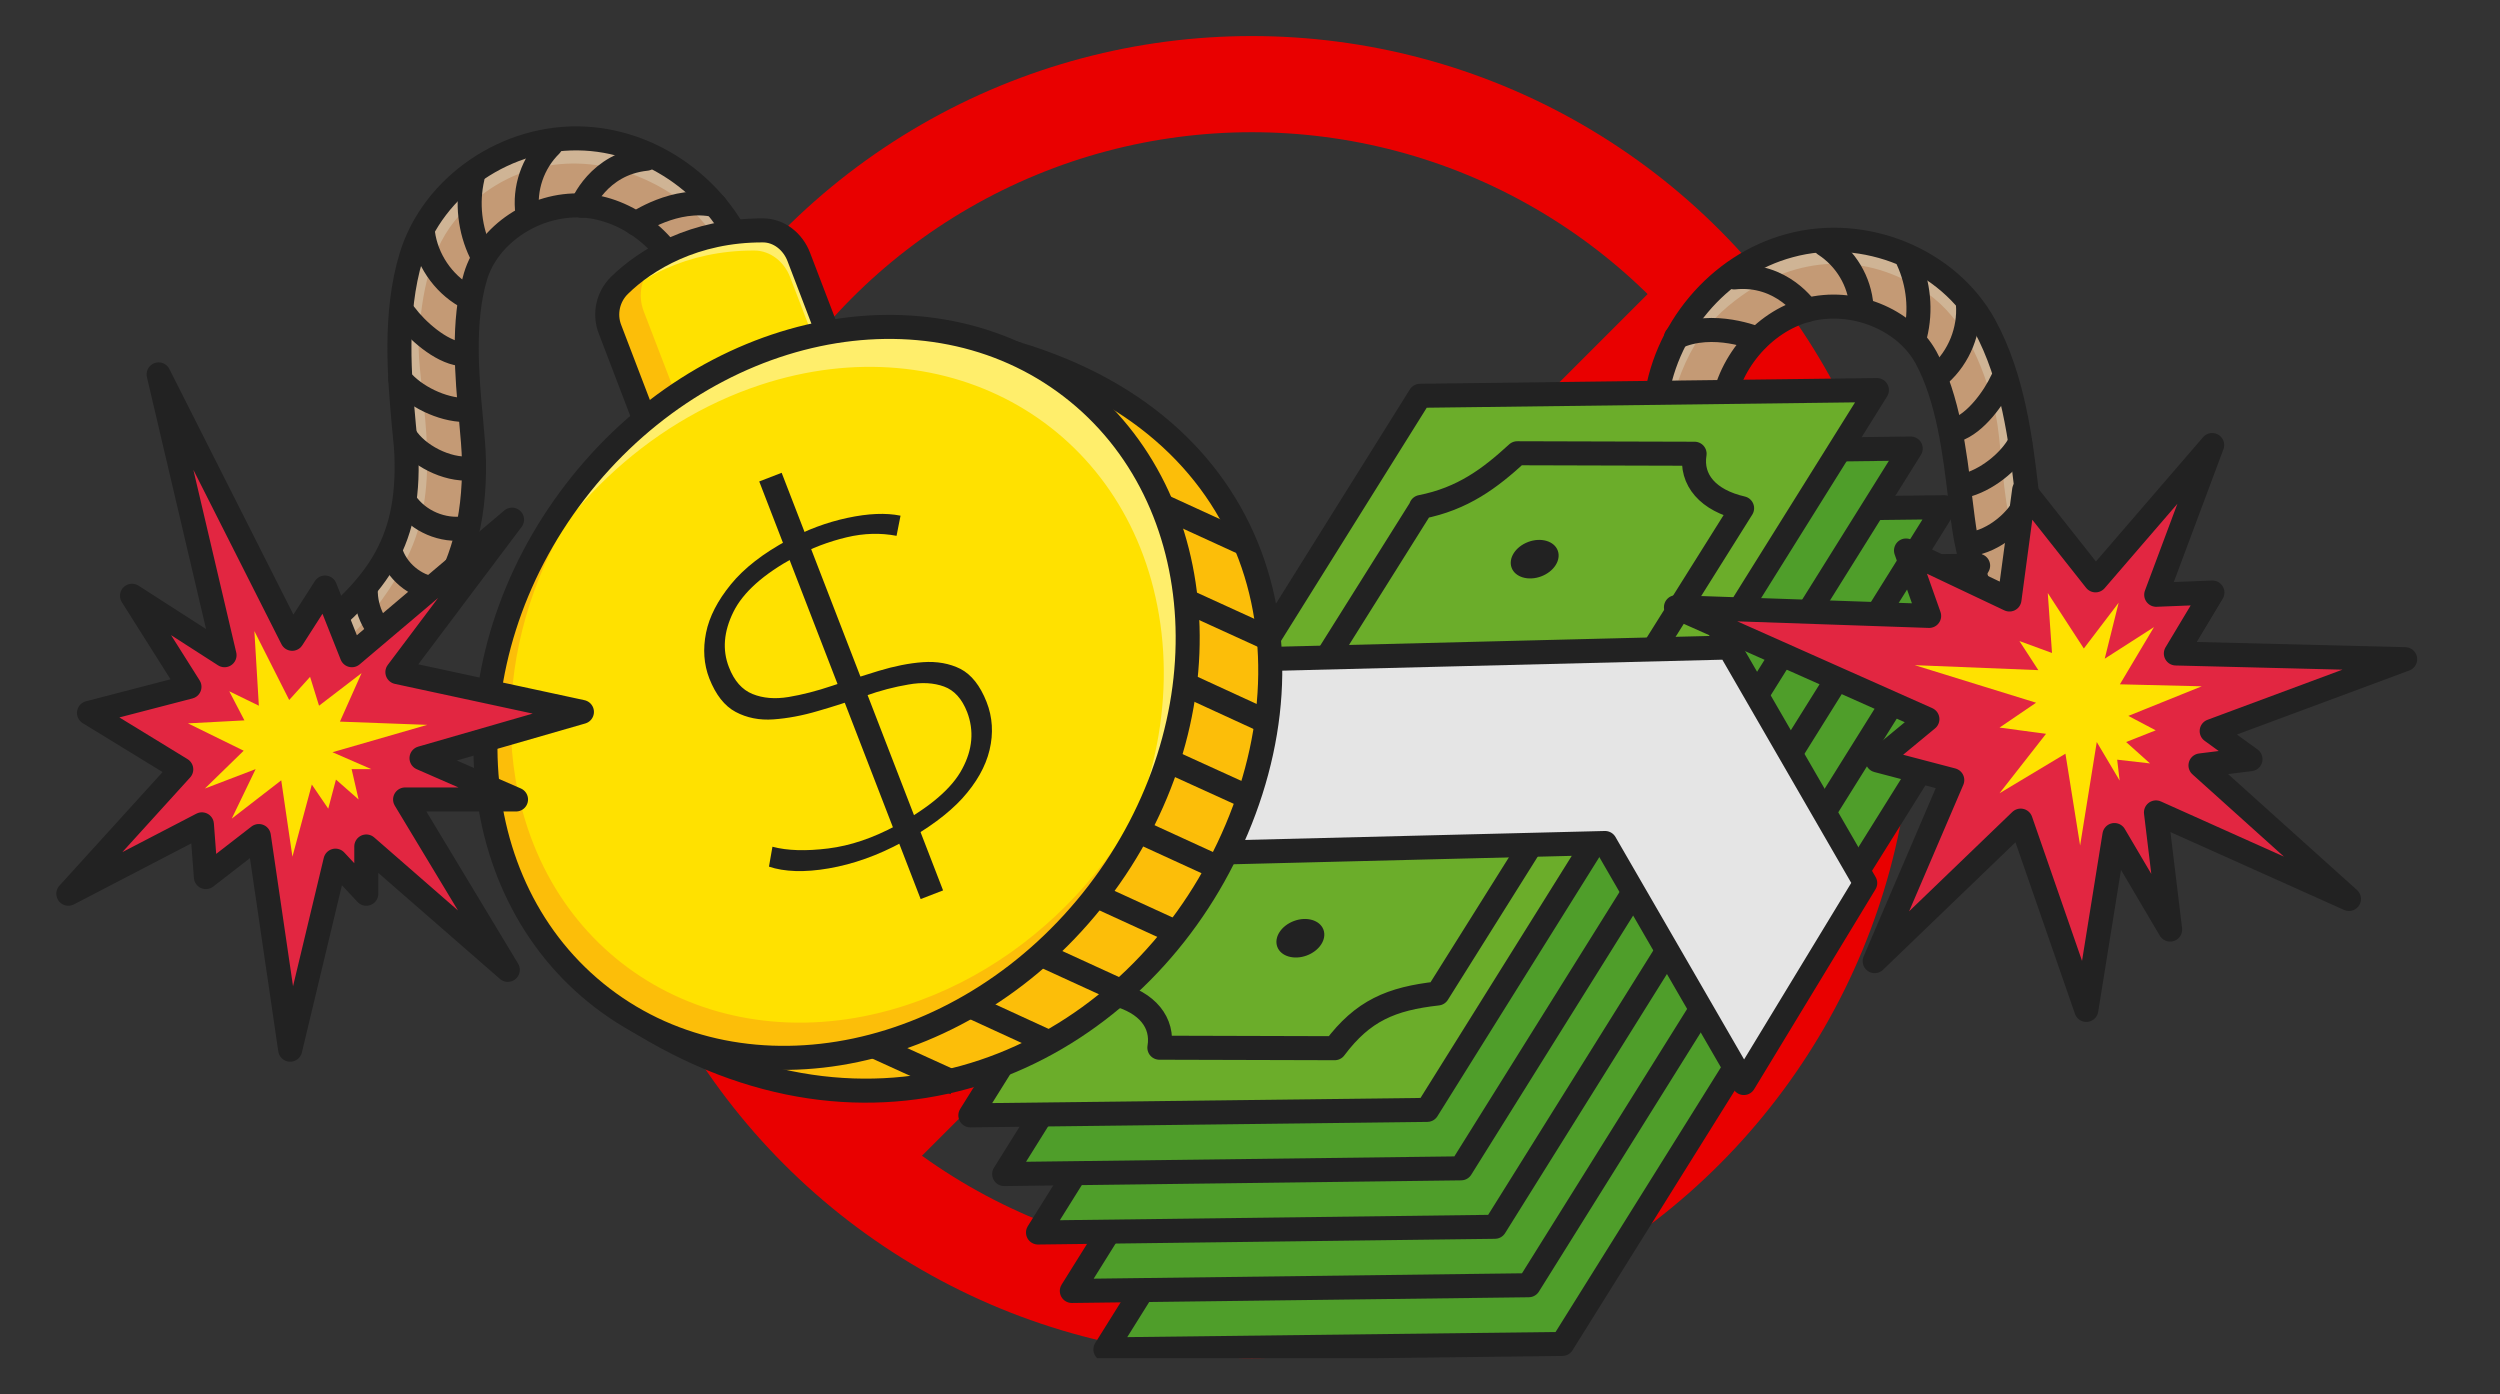 <svg width="416" height="232" viewBox="0 0 416 232" fill="none" xmlns="http://www.w3.org/2000/svg">
<rect x="0" y="0" width="416" height="232" fill="#333333" stroke="none"/>
<g clip-path="url(#clip0_2073_85202)">
<circle cx="208.296" cy="116" r="102" stroke="#E90000" stroke-width="16"/>
<line x1="290.675" y1="43.744" x2="137.875" y2="196.544" stroke="#E90000" stroke-width="16"/>
<path d="M360.446 124.3C362.06 123.969 363.468 122.934 364.295 121.361C365.661 118.629 364.585 115.277 361.812 113.87C348.941 107.413 340.913 102.405 338.016 87.381C337.685 85.726 337.436 83.656 337.188 81.297C336.278 73.516 334.995 62.838 330.235 54.147C324.234 43.22 310.288 37.467 297.831 40.861C285.912 44.048 276.724 55.016 275.441 67.515C275.152 70.578 277.386 73.309 280.449 73.599C283.511 73.889 286.243 71.695 286.532 68.591C287.319 60.727 293.278 53.567 300.686 51.581C308.26 49.594 316.909 53.029 320.468 59.444C324.193 66.232 325.31 75.669 326.138 82.539C326.469 85.229 326.759 87.588 327.09 89.451C330.939 109.359 342.361 116.519 356.846 123.803C358.005 124.382 359.288 124.548 360.488 124.258L360.446 124.3Z" fill="#C49A75"/>
<path d="M275.401 67.474C276.643 54.975 285.871 44.007 297.79 40.82C310.289 37.426 324.236 43.179 330.195 54.106C334.954 62.797 336.237 73.475 337.148 81.256C337.437 83.615 337.686 85.726 337.975 87.34C340.872 102.364 348.901 107.372 361.772 113.829C363.593 114.739 364.628 116.56 364.752 118.506C360.034 117.802 356.061 115.733 352.129 113.084C346.749 109.4 343.149 105.551 340.583 102.075C332.347 90.9 333.754 74.965 331.809 67.764C329.864 60.562 326.843 53.112 320.759 48.849C310.413 41.565 298.784 42.807 289.844 49.181C283.513 53.692 279.498 59.155 276.974 71.985C276.891 72.441 275.939 69.626 275.774 70.082C275.442 69.254 275.236 68.426 275.36 67.474H275.401Z" fill="#CFB495"/>
<path d="M360.446 124.3C362.06 123.969 363.468 122.934 364.295 121.361C365.661 118.629 364.585 115.277 361.812 113.87C348.941 107.413 340.913 102.405 338.016 87.381C337.685 85.726 337.436 83.656 337.188 81.297C336.278 73.516 334.995 62.838 330.235 54.147C324.234 43.22 310.288 37.467 297.831 40.861C285.912 44.048 276.724 55.016 275.441 67.515C275.152 70.578 277.386 73.309 280.449 73.599C283.511 73.889 286.243 71.695 286.532 68.591C287.319 60.727 293.278 53.567 300.686 51.581C308.26 49.594 316.909 53.029 320.468 59.444C324.193 66.232 325.31 75.669 326.138 82.539C326.469 85.229 326.759 87.588 327.09 89.451C330.939 109.359 342.361 116.519 356.846 123.803C358.005 124.382 359.288 124.548 360.488 124.258L360.446 124.3Z" stroke="#222222" stroke-width="4" stroke-linecap="round" stroke-linejoin="round"/>
<path d="M292.451 56.383C292.451 56.383 285.043 53.237 278.877 56.135" stroke="#222222" stroke-width="4" stroke-linecap="round" stroke-linejoin="round"/>
<path d="M300.645 51.623C300.645 51.623 296.589 45.332 288.561 46.16" stroke="#222222" stroke-width="4" stroke-linecap="round" stroke-linejoin="round"/>
<path d="M309.75 51.002C309.46 46.822 307.143 42.973 303.625 40.696" stroke="#222222" stroke-width="4" stroke-linecap="round" stroke-linejoin="round"/>
<path d="M317.488 43.304C319.268 47.194 319.723 51.664 318.688 55.803" stroke="#222222" stroke-width="4" stroke-linecap="round" stroke-linejoin="round"/>
<path d="M327.463 50.588C327.794 54.934 326.015 59.404 322.745 62.301" stroke="#222222" stroke-width="4" stroke-linecap="round" stroke-linejoin="round"/>
<path d="M333.174 63.253C331.85 66.15 328.705 70.496 325.477 71.531" stroke="#222222" stroke-width="4" stroke-linecap="round" stroke-linejoin="round"/>
<path d="M336.154 73.642C334.416 76.911 330.401 80.015 326.801 80.843" stroke="#222222" stroke-width="4" stroke-linecap="round" stroke-linejoin="round"/>
<path d="M337.354 82.995C336.03 86.596 331.684 90.073 327.877 90.528" stroke="#222222" stroke-width="4" stroke-linecap="round" stroke-linejoin="round"/>
<path d="M339.547 93.839C338.098 97.357 334.498 99.882 330.69 100.088" stroke="#222222" stroke-width="4" stroke-linecap="round" stroke-linejoin="round"/>
<path d="M343.603 101.868C343.065 105.262 340.375 108.242 337.064 109.152" stroke="#222222" stroke-width="4" stroke-linecap="round" stroke-linejoin="round"/>
<path d="M349.148 107.248C349.769 110.725 348.486 114.491 345.92 116.933" stroke="#222222" stroke-width="4" stroke-linecap="round" stroke-linejoin="round"/>
<path d="M53.337 117.678C51.681 117.678 50.067 116.974 48.991 115.567C47.088 113.166 47.46 109.648 49.86 107.744C61.117 98.763 67.946 92.182 67.656 76.869C67.656 75.213 67.449 73.103 67.201 70.743C66.497 62.921 65.545 52.243 68.401 42.765C72.001 30.845 84.458 22.361 97.371 23.064C109.703 23.726 120.96 32.542 124.768 44.503C125.719 47.442 124.064 50.587 121.167 51.498C118.27 52.408 115.083 50.836 114.173 47.897C111.773 40.364 104.489 34.611 96.833 34.198C89.011 33.825 81.23 38.957 79.12 45.993C76.885 53.402 77.713 62.838 78.375 69.75C78.623 72.44 78.83 74.799 78.871 76.703C79.203 96.983 69.518 106.337 56.855 116.436C55.82 117.264 54.62 117.636 53.378 117.636L53.337 117.678Z" fill="#C49A75"/>
<path d="M124.809 44.544C121.001 32.541 109.745 23.726 97.412 23.105C84.5 22.36 72.043 30.886 68.442 42.806C65.587 52.283 66.538 63.003 67.242 70.784C67.449 73.143 67.656 75.254 67.697 76.909C67.945 92.223 61.117 98.762 49.902 107.785C48.288 109.068 47.667 111.055 47.956 112.959C52.426 111.303 55.903 108.447 59.172 105.012C63.683 100.294 66.414 95.782 68.194 91.851C73.946 79.186 69.27 63.914 69.684 56.505C70.098 49.097 71.505 41.15 76.554 35.728C85.162 26.457 96.832 25.298 106.848 29.644C113.966 32.748 119.056 37.26 124.147 49.304C124.312 49.759 124.643 46.82 124.933 47.234C125.099 46.365 125.099 45.496 124.809 44.585V44.544Z" fill="#CFB495"/>
<path d="M53.337 117.678C51.681 117.678 50.067 116.974 48.991 115.567C47.088 113.166 47.46 109.648 49.86 107.744C61.117 98.763 67.946 92.182 67.656 76.869C67.656 75.213 67.449 73.103 67.201 70.743C66.497 62.921 65.545 52.243 68.401 42.765C72.001 30.845 84.458 22.361 97.371 23.064C109.703 23.726 120.96 32.542 124.768 44.503C125.719 47.442 124.064 50.587 121.167 51.498C118.27 52.408 115.083 50.836 114.173 47.897C111.773 40.364 104.489 34.611 96.833 34.198C89.011 33.825 81.23 38.957 79.12 45.993C76.885 53.402 77.713 62.838 78.375 69.75C78.623 72.44 78.83 74.799 78.871 76.703C79.203 96.983 69.518 106.337 56.855 116.436C55.82 117.264 54.62 117.636 53.378 117.636L53.337 117.678Z" stroke="#222222" stroke-width="4" stroke-linecap="round" stroke-linejoin="round"/>
<path d="M105.814 37.219C105.814 37.219 112.395 32.625 119.058 34.156" stroke="#222222" stroke-width="4" stroke-linecap="round" stroke-linejoin="round"/>
<path d="M96.834 34.238C96.834 34.238 99.524 27.244 107.553 26.416" stroke="#222222" stroke-width="4" stroke-linecap="round" stroke-linejoin="round"/>
<path d="M87.771 35.522C87.192 31.383 88.64 27.12 91.62 24.182" stroke="#222222" stroke-width="4" stroke-linecap="round" stroke-linejoin="round"/>
<path d="M78.624 29.604C77.672 33.784 78.168 38.254 80.031 42.103" stroke="#222222" stroke-width="4" stroke-linecap="round" stroke-linejoin="round"/>
<path d="M70.389 38.792C70.968 43.096 73.658 47.111 77.424 49.263" stroke="#222222" stroke-width="4" stroke-linecap="round" stroke-linejoin="round"/>
<path d="M67.408 52.367C69.312 54.933 73.285 58.493 76.637 58.907" stroke="#222222" stroke-width="4" stroke-linecap="round" stroke-linejoin="round"/>
<path d="M66.623 63.128C68.982 65.984 73.576 68.177 77.259 68.219" stroke="#222222" stroke-width="4" stroke-linecap="round" stroke-linejoin="round"/>
<path d="M67.408 72.523C69.436 75.793 74.402 78.276 78.251 77.945" stroke="#222222" stroke-width="4" stroke-linecap="round" stroke-linejoin="round"/>
<path d="M67.492 83.615C69.644 86.761 73.7 88.458 77.425 87.878" stroke="#222222" stroke-width="4" stroke-linecap="round" stroke-linejoin="round"/>
<path d="M65.174 92.307C66.415 95.535 69.643 97.894 73.078 98.101" stroke="#222222" stroke-width="4" stroke-linecap="round" stroke-linejoin="round"/>
<path d="M60.87 98.681C60.994 102.24 63.022 105.634 66.043 107.496" stroke="#222222" stroke-width="4" stroke-linecap="round" stroke-linejoin="round"/>
<path d="M334.789 103.854L259.965 223.631L183.94 224.541L258.765 104.764L334.789 103.854Z" fill="#4F9E2A" stroke="#222222" stroke-width="4" stroke-linecap="round" stroke-linejoin="round"/>
<path d="M329.16 94.127L254.377 213.863L178.353 214.815L253.136 95.037L329.16 94.127Z" fill="#4F9E2A" stroke="#222222" stroke-width="4" stroke-linecap="round" stroke-linejoin="round"/>
<path d="M323.532 84.401L248.749 204.137L172.725 205.089L247.508 85.312L323.532 84.401Z" fill="#4F9E2A" stroke="#222222" stroke-width="4" stroke-linecap="round" stroke-linejoin="round"/>
<path d="M317.945 74.634L243.12 194.411L167.096 195.363L241.92 75.586L317.945 74.634Z" fill="#4F9E2A" stroke="#222222" stroke-width="4" stroke-linecap="round" stroke-linejoin="round"/>
<path d="M312.317 64.907L237.492 184.685L161.468 185.595L236.292 65.859L312.317 64.907Z" fill="#6BAD2A"/>
<path d="M312.317 64.907L237.492 184.685L161.468 185.595L236.292 65.859L312.317 64.907Z" stroke="#222222" stroke-width="4" stroke-linecap="round" stroke-linejoin="round"/>
<path d="M236.498 84.401L185.636 165.439C190.892 166.805 193.623 170.157 192.92 174.338L222.096 174.42C226.773 168.171 231.491 166.184 239.23 165.315L289.885 84.567C284.257 83.284 281.277 79.89 281.98 75.503L252.473 75.42C247.92 79.6 243.409 82.994 236.457 84.36L236.498 84.401Z" stroke="#222222" stroke-width="4" stroke-linecap="round" stroke-linejoin="round"/>
<path d="M206.123 109.772L185.472 142.303L267.083 140.275L290.176 180.215L310.372 146.939L287.734 107.744L206.123 109.772Z" fill="#E5E5E5"/>
<path d="M206.123 109.772L185.472 142.303L267.083 140.275L290.176 180.215L310.372 146.939L287.734 107.744L206.123 109.772Z" stroke="#222222" stroke-width="4" stroke-linecap="round" stroke-linejoin="round"/>
<path d="M256.442 95.915C258.562 95.125 259.802 93.199 259.211 91.614C258.62 90.029 256.422 89.385 254.302 90.176C252.182 90.966 250.942 92.892 251.533 94.477C252.124 96.062 254.322 96.706 256.442 95.915Z" fill="#222222"/>
<path d="M217.451 158.993C219.571 158.203 220.811 156.277 220.22 154.692C219.629 153.107 217.431 152.463 215.311 153.254C213.191 154.045 211.951 155.97 212.542 157.555C213.133 159.14 215.331 159.784 217.451 158.993Z" fill="#222222"/>
<path d="M132.921 42.766L139.915 61.059L108.504 73.103L101.51 54.81C100.517 52.285 101.137 49.388 103.083 47.484C107.469 43.18 115.54 38.296 126.962 38.337C129.652 38.337 131.969 40.241 132.921 42.766Z" fill="#FFE100"/>
<path opacity="0.42" d="M101.634 50.836C106.021 46.532 114.091 41.648 125.514 41.689C128.204 41.689 130.521 43.593 131.473 46.118L137.557 61.97L139.957 61.059L132.963 42.765C132.011 40.282 129.652 38.337 127.003 38.337C115.623 38.337 107.552 43.179 103.124 47.484C102.007 48.56 101.427 49.967 101.22 51.416C101.386 51.209 101.51 51.002 101.676 50.836H101.634Z" fill="white"/>
<path d="M114.38 70.703L107.096 51.747C106.103 49.098 106.682 46.118 108.71 44.131C109.538 43.345 110.531 42.517 111.607 41.69C108.006 43.386 105.151 45.497 103.082 47.484C101.136 49.388 100.557 52.243 101.509 54.809L108.503 73.103L139.914 61.059V60.894L114.338 70.661L114.38 70.703Z" fill="#FCBE09"/>
<path d="M132.921 42.766L139.915 61.059L108.504 73.103L101.51 54.81C100.517 52.285 101.137 49.388 103.083 47.484C107.469 43.18 115.54 38.296 126.962 38.337C129.652 38.337 131.969 40.241 132.921 42.766Z" stroke="#222222" stroke-width="4" stroke-linecap="round" stroke-linejoin="round"/>
<path d="M196.073 154.685C217.617 126.617 215.607 88.913 191.584 70.471C167.561 52.03 130.621 59.834 109.077 87.902C87.533 115.971 89.543 153.675 113.567 172.116C137.59 190.558 174.529 182.754 196.073 154.685Z" fill="#FCBE09"/>
<path d="M102.379 98.309C118.892 67.226 139.626 50.05 169.134 58.866C211.554 71.572 220.493 110.932 202.78 144.291C186.06 175.787 147.158 194.702 107.097 170.49C81.149 154.804 85.867 129.433 102.379 98.309Z" stroke="#222222" stroke-width="4" stroke-miterlimit="10"/>
<path d="M182.703 148.605C204.247 120.537 202.237 82.833 178.213 64.391C154.19 45.95 117.251 53.754 95.707 81.822C74.163 109.891 76.173 147.594 100.196 166.036C124.219 184.478 161.159 176.674 182.703 148.605Z" fill="#FFE100"/>
<path d="M150.924 167.22C120.134 177.36 90.957 160.515 85.784 129.639C81.77 105.634 93.44 80.263 113.305 65.363C90.792 80.304 77.217 108.034 81.604 134.15C86.984 166.061 117.113 183.485 148.938 173.014C175.756 164.198 195.165 138.372 197.4 111.346C193.841 136.096 175.631 159.107 150.924 167.22Z" fill="#FCBE09"/>
<path opacity="0.42" d="M126.548 64.039C157.877 53.734 187.55 70.868 192.847 102.282C195.62 118.672 191.109 135.682 181.797 149.713C193.84 134.606 200.007 115.03 196.861 96.281C191.481 64.37 161.353 46.946 129.528 57.417C107.925 64.536 91.122 82.623 84.211 103.524C92.033 85.52 107.345 70.372 126.548 64.039Z" fill="white"/>
<path d="M182.703 148.605C204.247 120.537 202.237 82.833 178.213 64.391C154.19 45.95 117.251 53.754 95.707 81.822C74.163 109.891 76.173 147.594 100.196 166.036C124.219 184.478 161.159 176.674 182.703 148.605Z" stroke="#222222" stroke-width="4" stroke-miterlimit="10"/>
<path d="M145.626 174.173L158.993 180.257" stroke="#222222" stroke-width="4" stroke-miterlimit="10"/>
<path d="M161.021 167.22L174.348 173.345" stroke="#222222" stroke-width="4" stroke-miterlimit="10"/>
<path d="M173.646 159.024L187.013 165.15" stroke="#222222" stroke-width="4" stroke-miterlimit="10"/>
<path d="M183.412 149.505L196.779 155.63" stroke="#222222" stroke-width="4" stroke-miterlimit="10"/>
<path d="M190.694 138.868L204.062 144.994" stroke="#222222" stroke-width="4" stroke-miterlimit="10"/>
<path d="M193.8 126.328L207.167 132.412" stroke="#222222" stroke-width="4" stroke-miterlimit="10"/>
<path d="M197.565 114.036L210.891 120.162" stroke="#222222" stroke-width="4" stroke-miterlimit="10"/>
<path d="M196.862 99.757L210.188 105.841" stroke="#222222" stroke-width="4" stroke-miterlimit="10"/>
<path d="M193.427 84.195L206.794 90.321" stroke="#222222" stroke-width="4" stroke-miterlimit="10"/>
<path d="M150.179 140.11C146.082 142.345 141.985 143.794 137.929 144.497C133.874 145.201 130.521 145.077 127.955 144.207L128.535 140.896C131.018 141.559 134.122 141.641 137.805 141.186C141.488 140.731 145.296 139.448 149.186 137.337C154.732 134.316 158.415 131.17 160.112 127.942C161.85 124.714 162.098 121.568 160.939 118.505C160.07 116.27 158.787 114.863 157.091 114.242C155.394 113.622 153.407 113.497 151.131 113.911C148.896 114.284 146.455 114.905 143.93 115.815C141.364 116.684 138.757 117.553 136.15 118.298C133.501 119.085 131.018 119.54 128.7 119.706C126.383 119.871 124.272 119.457 122.41 118.464C120.548 117.471 119.099 115.608 118.023 112.877C117.113 110.517 116.947 107.993 117.485 105.303C118.023 102.612 119.43 99.922 121.624 97.232C123.817 94.542 127.004 92.058 131.183 89.823C134.246 88.168 137.515 86.926 140.992 86.181C144.468 85.436 147.406 85.312 149.848 85.809L149.186 89.161C146.579 88.665 143.806 88.706 140.868 89.409C137.929 90.113 135.032 91.189 132.218 92.721C127.045 95.535 123.651 98.556 122.037 101.826C120.423 105.096 120.175 108.158 121.292 111.014C122.162 113.29 123.486 114.78 125.224 115.484C126.962 116.188 128.949 116.353 131.225 115.981C133.46 115.608 135.901 114.987 138.467 114.118C141.033 113.249 143.64 112.421 146.206 111.635C148.814 110.849 151.255 110.352 153.573 110.186C155.89 110.021 158.001 110.393 159.822 111.304C161.643 112.256 163.091 114.077 164.167 116.808C165.161 119.333 165.326 122.023 164.664 124.796C164.002 127.569 162.471 130.26 160.112 132.867C157.753 135.433 154.442 137.875 150.221 140.193L150.179 140.11Z" fill="#222222"/>
<path d="M128.203 79.394L155.062 148.884" stroke="#222222" stroke-width="4" stroke-miterlimit="10"/>
<path d="M27.802 65.404L38.19 109.814L23.581 100.419L32.644 114.822L16.752 118.919L31.361 127.859L13.483 147.518L34.63 136.551L35.251 144.911L43.611 138.413L48.577 172.186L55.737 142.304L60.579 147.518V140.027L83.01 159.562L66.745 132.619H84.293L69.353 126.079L94.68 118.795L65.545 112.463L83.631 88.375L58.303 109.814L54.081 99.094L48.908 107.206L27.802 65.404Z" fill="#E22641"/>
<path d="M26.395 62.3L37.362 109.027L21.967 99.135L31.527 114.283L14.807 118.629L30.161 128.024L11.372 148.718L33.596 137.171L34.258 145.945L43.073 139.116L48.288 174.669L55.82 143.214L60.952 148.718V140.855L84.5 161.383L67.408 133.032H85.865L70.139 126.162L96.832 118.464L66.125 111.841L85.203 86.471L58.551 109.027L54.082 97.769L48.619 106.295L26.395 62.3Z" stroke="#222222" stroke-width="4" stroke-linecap="round" stroke-linejoin="round"/>
<path d="M46.798 129.846L38.562 136.219L42.535 127.983L34.093 131.211L40.549 124.92L31.278 120.368L40.673 119.871L38.148 115.029L43.073 117.429L42.328 105.013L48.122 116.477L51.598 112.628L53.088 117.429L60.165 112.007L56.565 120.078L71.091 120.616L55.323 125.169L61.779 127.983H58.51L59.669 133.032L55.903 129.721L54.62 134.564L51.888 130.549L48.66 142.552L46.798 129.846Z" fill="#FFE100"/>
<path d="M278.879 101.04L321.009 102.488L317.16 91.603L334.376 99.757L336.818 81.546L348.696 96.57L368.105 74.055L358.794 98.97L368.147 98.598L362.063 108.738L400.22 109.69L368.023 121.651L374.479 126.328L366.16 127.363L390.867 149.588L358.752 135.185L361.111 154.679L351.841 138.951L347.164 168.047L336.239 136.551L311.946 159.935L324.858 129.805L312.401 126.535L320.719 119.664L278.879 101.04Z" fill="#E22641"/>
<path d="M278.879 101.04L321.009 102.488L317.16 91.603L334.376 99.757L336.818 81.546L348.696 96.57L368.105 74.055L358.794 98.97L368.147 98.598L362.063 108.738L400.22 109.69L368.023 121.651L374.479 126.328L366.16 127.363L390.867 149.588L358.752 135.185L361.111 154.679L351.841 138.951L347.164 168.047L336.239 136.551L311.946 159.935L324.858 129.805L312.401 126.535L320.719 119.664L278.879 101.04Z" stroke="#222222" stroke-width="4" stroke-linecap="round" stroke-linejoin="round"/>
<path d="M352.751 113.87L358.421 104.351L350.227 109.607L352.544 100.295L346.75 107.91L340.75 98.681L341.453 108.655L336.032 106.669L339.177 111.511L318.608 110.683L338.804 116.933L332.721 121.072L340.46 122.106L332.721 131.998L343.688 125.417L346.13 140.69L348.902 123.472L352.71 129.887L352.296 126.411L357.759 127.032L353.786 123.472L358.711 121.527L354.158 119.126L366.367 114.201L352.751 113.87Z" fill="#FFE100"/>
</g>
<defs>
<clipPath id="clip0_2073_85202">
<rect width="400" height="220" fill="white" transform="translate(8.296 6)"/>
</clipPath>
</defs>
</svg>

